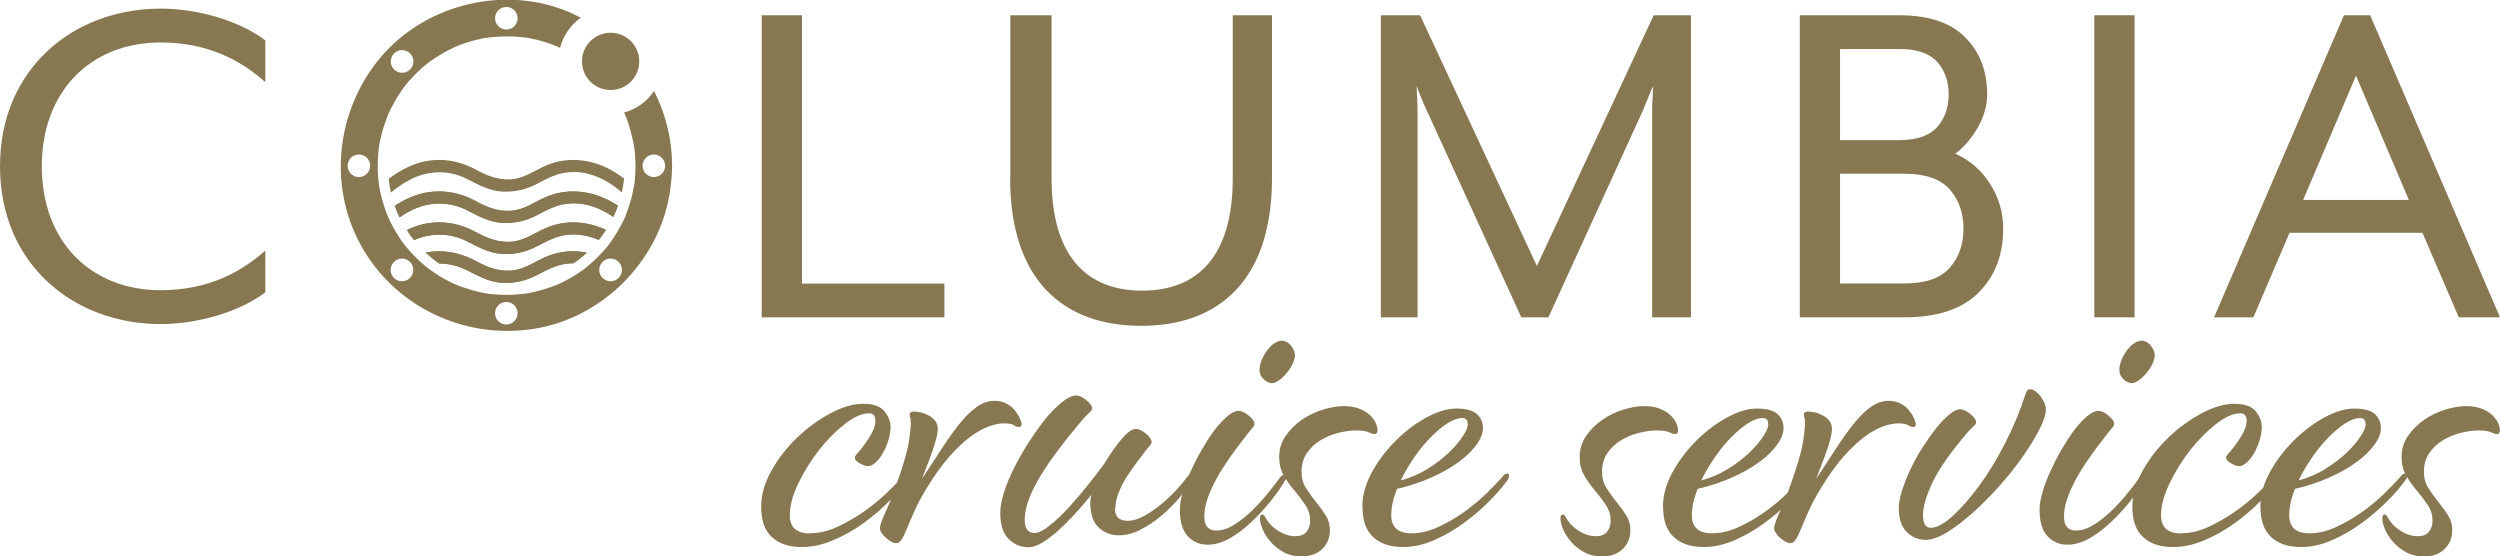 <?xml version="1.0" encoding="UTF-8"?> <svg xmlns="http://www.w3.org/2000/svg" id="Layer_1" data-name="Layer 1" viewBox="0 0 226.04 50.3"><defs><style> .cls-1 { fill: #877851; stroke-width: 0px; } </style></defs><g><path class="cls-1" d="M162.73,28.69V1.38h9.02c2.64,0,4.62.67,5.94,2s1.98,3.05,1.98,5.14c0,1-.27,1.99-.82,2.96s-1.23,1.78-2.05,2.42c1.3.58,2.35,1.49,3.14,2.73.79,1.25,1.18,2.59,1.18,4.05,0,2.37-.74,4.29-2.23,5.78-1.49,1.49-3.72,2.23-6.69,2.23h-9.47ZM166.37,12.67h5.37c1.57,0,2.71-.4,3.41-1.18.7-.79,1.04-1.78,1.04-2.96s-.35-2.16-1.04-2.94c-.7-.77-1.84-1.16-3.41-1.16h-5.37v8.24h0ZM166.37,25.63h5.83c1.88,0,3.24-.47,4.08-1.41.83-.94,1.25-2.13,1.25-3.55s-.42-2.61-1.25-3.55c-.83-.94-2.19-1.41-4.08-1.41h-5.83v9.92h0Z"></path><g><path class="cls-1" d="M0,15.03C0,6.2,6.65.78,14.52.78c3.46,0,7.19,1.14,9.47,2.87v3.78c-2.23-2-5.24-3.59-9.47-3.59-6.28,0-10.74,4.37-10.74,11.2s4.46,11.2,10.74,11.2c4.23,0,7.24-1.59,9.47-3.59v3.78c-2.28,1.73-6.01,2.87-9.47,2.87-7.87,0-14.52-5.42-14.52-14.26Z"></path><path class="cls-1" d="M68.87,1.38h3.64v24.26h12.88v3.05h-16.52s0-27.3,0-27.3Z"></path><path class="cls-1" d="M91.35,16.08V1.38h3.73v14.75c0,7.05,3.19,10.15,8.19,10.15s8.19-3.09,8.19-10.15V1.38h3.55v14.7c0,9.24-4.78,13.38-11.84,13.38s-11.84-4.15-11.84-13.38h0Z"></path><path class="cls-1" d="M124.85,1.38h3.55l10.56,22.67,10.56-22.67h3.37v27.31h-3.51V10.07c0-.69.09-2.23.09-2.28-.09.13-.69,1.64-.96,2.28l-8.51,18.62h-2.45l-8.51-18.62c-.32-.64-.91-2.14-.96-2.28,0,.05.09,1.59.09,2.28v18.62h-3.32V1.38h0Z"></path><path class="cls-1" d="M189.36,1.38h3.64v27.31h-3.64V1.38Z"></path><path class="cls-1" d="M211.93,1.38h2.37l11.74,27.31h-3.73l-3.28-7.64h-12.02l-3.27,7.64h-3.55s11.74-27.31,11.74-27.31ZM217.8,18.08l-4.78-11.24-4.78,11.24h9.56,0Z"></path></g></g><path class="cls-1" d="M53.06,22.84c-.38.35-.79.68-1.22.97h-.26c-1.15.05-2.06.56-3.05,1.07-.98.51-2.03.75-3.12.69-1.22-.07-2.17-.63-3.23-1.16-.79-.39-1.62-.58-2.45-.58h0c-.44-.3-.85-.63-1.24-1,1.5-.28,3.04-.02,4.42.71,1.08.58,2.02,1,3.26.93,1.24-.07,2.18-.83,3.29-1.29,1.17-.48,2.41-.57,3.6-.34h0Z"></path><path class="cls-1" d="M54.79,20.78c-.2.31-.42.62-.65.91-.05-.02-.09-.04-.13-.05-.77-.31-1.59-.48-2.42-.44-1.15.05-2.06.56-3.05,1.07-.98.51-2.03.75-3.12.69-1.22-.07-2.17-.63-3.23-1.16-1.53-.76-3.23-.76-4.75-.09-.23-.29-.45-.59-.65-.91.19-.09.37-.17.57-.25,1.84-.72,3.83-.54,5.56.38,1.08.58,2.02,1,3.26.93,1.24-.07,2.18-.83,3.29-1.29,1.75-.71,3.64-.57,5.33.22h0Z"></path><path class="cls-1" d="M55.88,18.57c-.12.36-.26.7-.43,1.04-.45-.31-.94-.58-1.44-.79-.77-.31-1.59-.48-2.42-.43-1.15.05-2.06.55-3.05,1.07-.98.51-2.03.75-3.12.69-1.22-.07-2.17-.63-3.23-1.16-1.64-.82-3.49-.76-5.1.08-.34.17-.65.37-.96.58-.16-.34-.3-.68-.44-1.04.52-.34,1.08-.64,1.66-.86,1.84-.72,3.83-.54,5.56.38,1.08.58,2.02,1,3.26.93,1.24-.07,2.18-.83,3.29-1.29,1.75-.71,3.65-.57,5.35.23.37.17.72.38,1.07.6h0Z"></path><g><path class="cls-1" d="M44.21,3.39c-.12.02-.12.02,0,0h0Z"></path><path class="cls-1" d="M59.13,8.24c-.63.94-1.58,1.63-2.7,1.93,0,.02.02.04.03.06.02.04.09.21.12.28.03.09.12.3.13.34.06.16.12.33.16.49.2.64.35,1.29.47,1.96,0,.04.02.07.02.09v.07c.02.15.03.3.05.45.03.36.04.72.05,1.08,0,.34-.02.67-.04,1.01,0,.16-.02.3-.04.46,0,.04,0,.08-.02.12,0,.02-.02.12-.03.19-.11.64-.26,1.26-.46,1.88-.09.27-.19.55-.29.81-.02.05-.07.17-.09.23-.08.18-.16.35-.26.52-.29.56-.61,1.1-.97,1.61-.03.05-.16.23-.21.3-.05.05-.16.19-.19.23-.22.26-.44.51-.68.75-.22.23-.44.44-.68.65-.11.09-.22.19-.33.28-.05.05-.11.09-.16.14-.02,0-.08.06-.12.1-.02.02-.05.04-.05.04-.08.05-.16.12-.23.17-.12.09-.24.16-.36.24-.28.19-.58.36-.87.52-.27.16-.56.3-.84.43-.04.02-.22.09-.28.12-.03,0-.05.02-.06.02-.09.03-.18.07-.27.1-.62.23-1.27.41-1.92.55-.15.03-.3.05-.44.08-.06,0-.12.02-.19.03h-.05c-.33.03-.66.06-.99.08-.69.03-1.39,0-2.07-.08h-.07s-.05,0-.09-.02c-.17-.03-.34-.06-.51-.09-.32-.06-.63-.14-.94-.23-.31-.09-.62-.19-.91-.29-.13-.05-.26-.1-.41-.16.1.04-.21-.09-.29-.12-.59-.27-1.17-.59-1.71-.95-.21-.14-.42-.29-.62-.44-.02-.02-.21-.16-.26-.21-.13-.11-.26-.22-.38-.33-.48-.44-.94-.9-1.35-1.4-.03-.03-.14-.17-.19-.23-.05-.06-.15-.2-.17-.23-.19-.27-.38-.56-.55-.85-.16-.27-.32-.55-.46-.83-.06-.13-.13-.26-.19-.39-.04-.08-.16-.36-.16-.37-.22-.57-.41-1.15-.55-1.73-.08-.31-.14-.63-.19-.95,0-.06-.02-.12-.03-.19-.02-.19-.04-.38-.05-.58-.05-.67-.05-1.34,0-2,.02-.18.03-.35.05-.53v-.07s0-.05.02-.09c.06-.34.12-.69.21-1.03.14-.59.34-1.16.55-1.73.02-.03.1-.25.13-.31.06-.13.12-.26.19-.4.16-.3.32-.6.49-.89.16-.26.34-.53.51-.79.06-.09.13-.18.19-.27,0,.02.21-.26.25-.31.41-.48.84-.93,1.3-1.35.11-.09.22-.19.33-.28.07-.06.15-.12.23-.19,0,0,.02-.02.05-.04.05-.04.21-.16.25-.18.16-.11.32-.22.48-.33.53-.34,1.08-.65,1.65-.91.04-.02.21-.09.28-.12.09-.03.29-.11.34-.13.33-.12.65-.23.98-.32.29-.08.58-.15.86-.21.17-.04.34-.07.51-.09.07,0,.13-.02.2-.03h.03c.69-.07,1.38-.1,2.07-.08.3.02.61.03.92.07.02,0,.12.02.18.02.02,0,.05,0,.05,0,.17.03.34.06.51.09.65.13,1.3.31,1.92.55.11.04.21.08.31.12.03.02.18.07.24.1.05.02.11.05.16.09.29-1.12.97-2.09,1.89-2.74-.54-.27-1.08-.53-1.66-.74-5.77-2.14-12.65-.3-16.56,4.46-4.02,4.88-4.68,11.9-1.39,17.35,3.27,5.43,9.68,8.18,15.88,6.97,5.94-1.16,10.83-6.2,11.76-12.19.13-.83.21-1.66.22-2.5-.02-2.4-.6-4.7-1.65-6.75h.02ZM45.78.63c.57,0,1.02.46,1.02,1.02s-.46,1.02-1.02,1.02-1.02-.46-1.02-1.02.46-1.02,1.02-1.02ZM44.21,3.39c-.12.02-.12.02,0,0h0ZM35.63,4.83c.4-.4,1.04-.4,1.45,0s.4,1.04,0,1.45c-.4.4-1.04.4-1.45,0-.4-.4-.4-1.04,0-1.45ZM32.45,16.01c-.57,0-1.02-.46-1.02-1.02s.46-1.02,1.02-1.02,1.02.46,1.02,1.02-.46,1.02-1.02,1.02ZM37.07,25.13c-.4.4-1.04.4-1.45,0-.4-.4-.4-1.04,0-1.45.4-.4,1.04-.4,1.45,0,.4.4.4,1.04,0,1.45ZM45.78,29.34c-.57,0-1.02-.46-1.02-1.02s.46-1.02,1.02-1.02,1.02.46,1.02,1.02-.46,1.02-1.02,1.02ZM55.93,25.13c-.4.4-1.04.4-1.45,0-.4-.4-.4-1.04,0-1.45s1.04-.4,1.45,0,.4,1.04,0,1.45ZM59.12,16.01c-.57,0-1.02-.46-1.02-1.02s.46-1.02,1.02-1.02,1.02.46,1.02,1.02-.46,1.02-1.02,1.02Z"></path></g><path class="cls-1" d="M56.43,16.15c-.05.43-.12.85-.21,1.26-.12-.12-.25-.23-.36-.32-.57-.44-1.19-.83-1.85-1.1-.77-.31-1.59-.48-2.42-.43-1.15.05-2.06.55-3.05,1.07-.98.51-2.03.75-3.12.69-1.22-.07-2.17-.62-3.23-1.16-1.64-.82-3.49-.76-5.1.08-.53.27-1.03.61-1.5.97-.07.06-.16.13-.24.21-.09-.41-.16-.83-.21-1.25.05-.04.1-.08.16-.12.64-.47,1.32-.86,2.06-1.15,1.84-.72,3.83-.54,5.56.38,1.08.58,2.02,1,3.26.93,1.24-.07,2.18-.83,3.29-1.29,1.75-.71,3.65-.57,5.35.23.58.27,1.11.62,1.62,1h0Z"></path><path class="cls-1" d="M55.88,18.57c-.12.36-.26.7-.43,1.04-.45-.31-.94-.58-1.44-.79-.77-.31-1.59-.48-2.42-.43-1.15.05-2.06.55-3.05,1.07-.98.51-2.03.75-3.12.69-1.22-.07-2.17-.63-3.23-1.16-1.64-.82-3.49-.76-5.1.08-.34.17-.65.37-.96.58-.16-.34-.3-.68-.44-1.04.52-.34,1.08-.64,1.66-.86,1.84-.72,3.83-.54,5.56.38,1.08.58,2.02,1,3.26.93,1.24-.07,2.18-.83,3.29-1.29,1.75-.71,3.65-.57,5.35.23.37.17.72.38,1.07.6h0Z"></path><path class="cls-1" d="M54.79,20.78c-.2.31-.42.62-.65.91-.05-.02-.09-.04-.13-.05-.77-.31-1.59-.48-2.42-.44-1.15.05-2.06.56-3.05,1.07-.98.51-2.03.75-3.12.69-1.22-.07-2.17-.63-3.23-1.16-1.53-.76-3.23-.76-4.75-.09-.23-.29-.45-.59-.65-.91.19-.09.37-.17.57-.25,1.84-.72,3.83-.54,5.56.38,1.08.58,2.02,1,3.26.93,1.24-.07,2.18-.83,3.29-1.29,1.75-.71,3.64-.57,5.33.22h0Z"></path><path class="cls-1" d="M53.06,22.84c-.38.35-.79.68-1.22.97h-.26c-1.15.05-2.06.56-3.05,1.07-.98.51-2.03.75-3.12.69-1.22-.07-2.17-.63-3.23-1.16-.79-.39-1.62-.58-2.45-.58h0c-.44-.3-.85-.63-1.24-1,1.5-.28,3.04-.02,4.42.71,1.08.58,2.02,1,3.26.93,1.24-.07,2.18-.83,3.29-1.29,1.17-.48,2.41-.57,3.6-.34h0Z"></path><circle class="cls-1" cx="55.21" cy="5.55" r="2.59"></circle><g><path class="cls-1" d="M73.25,48.21c.82,0,1.64-.19,2.47-.58.83-.38,1.62-.84,2.38-1.37s1.43-1.08,2.03-1.65,1.05-1.04,1.37-1.41c.12-.17.23-.27.3-.3.07-.02.13-.04.19-.04.1,0,.15.06.15.19,0,.08-.02.15-.04.23-.02.08-.1.19-.23.34-.37.52-.9,1.12-1.58,1.8s-1.44,1.32-2.27,1.92c-.83.59-1.72,1.1-2.68,1.5-.95.41-1.9.62-2.84.62-1.17,0-2.07-.3-2.71-.9-.65-.59-.97-1.51-.97-2.75,0-1.07.31-2.15.93-3.25.62-1.11,1.39-2.1,2.32-2.99s1.93-1.62,3.01-2.2c1.08-.57,2.06-.86,2.95-.86.94,0,1.59.23,1.95.69s.54.93.54,1.39c0,.37-.06.77-.19,1.19-.12.42-.29.8-.48,1.15s-.42.64-.67.87-.48.35-.71.35c-.2,0-.44-.09-.74-.26s-.44-.35-.44-.52c0-.1.09-.23.26-.41.37-.42.73-.91,1.08-1.46.35-.56.52-1.04.52-1.46,0-.44-.19-.67-.56-.67-.65,0-1.38.32-2.21.97s-1.61,1.44-2.35,2.38c-.73.94-1.35,1.95-1.86,3.01-.51,1.07-.76,2.02-.76,2.86,0,1.09.61,1.64,1.82,1.64h.05Z"></path><path class="cls-1" d="M82.25,37.47c0-.17.13-.26.41-.26.17,0,.38.03.63.09.25.06.48.16.71.28s.41.29.56.48c.15.19.23.44.23.74,0,.32-.11.82-.32,1.49s-.58,1.66-1.1,2.98c.65-.97,1.25-1.88,1.8-2.74.56-.86,1.09-1.6,1.6-2.23s1.01-1.14,1.53-1.5c.51-.37,1.04-.56,1.62-.56.42,0,.79.09,1.1.26s.56.38.76.63c.19.25.35.49.44.72.1.23.15.41.15.5,0,.17-.09.26-.26.26-.12,0-.27-.05-.44-.17-.17-.11-.47-.16-.9-.16-.4,0-.86.09-1.38.28s-1.08.5-1.68.95c-.59.44-1.22,1.04-1.88,1.78-.65.74-1.33,1.68-2.03,2.83-.5.82-.88,1.54-1.15,2.16-.27.62-.5,1.14-.67,1.56s-.33.74-.47.95c-.13.21-.29.32-.47.32-.15,0-.31-.05-.48-.15-.17-.1-.34-.22-.48-.35-.15-.13-.27-.28-.37-.43-.1-.15-.15-.29-.15-.41,0-.27.19-.8.56-1.6s.78-1.86,1.22-3.19c.47-1.39.76-2.45.86-3.19.1-.74.15-1.22.15-1.45,0-.35-.02-.55-.05-.59-.04-.05-.05-.13-.05-.26v-.02Z"></path><path class="cls-1" d="M100.8,45.94c0,.77.38,1.15,1.15,1.15.47,0,.97-.15,1.5-.44s1.04-.65,1.54-1.06.94-.83,1.34-1.26c.4-.44.71-.8.93-1.1.12-.17.22-.28.28-.32s.12-.05.17-.05c.15,0,.23.08.23.23,0,.08-.03.16-.09.24s-.12.18-.16.28c-.27.42-.65.91-1.11,1.46-.47.56-1.01,1.08-1.6,1.58-.59.5-1.22.91-1.88,1.25s-1.29.5-1.92.5c-.72,0-1.33-.23-1.84-.71-.51-.47-.76-1.22-.76-2.23,0-.23.04-.47.11-.74-.5.62-1.01,1.22-1.53,1.78s-1.04,1.08-1.54,1.53c-.51.44-.98.8-1.43,1.06-.44.26-.84.39-1.19.39-.72,0-1.32-.26-1.82-.76-.5-.51-.74-1.29-.74-2.36,0-.52.12-1.15.35-1.88.23-.73.55-1.49.95-2.27s.84-1.56,1.34-2.32c.5-.77,1-1.46,1.5-2.08.51-.62,1.01-1.11,1.49-1.49s.9-.56,1.25-.56c.15,0,.3.05.47.13.16.09.32.19.47.32.15.12.26.25.35.37s.13.23.13.34c0,.12-.06.23-.19.34-.12.1-.32.3-.59.59-.97,1.14-1.79,2.17-2.47,3.09-.69.92-1.23,1.75-1.65,2.49-.42.74-.72,1.41-.91,1.99-.19.58-.28,1.11-.28,1.58,0,.79.3,1.19.9,1.19.35,0,.8-.23,1.38-.69.57-.46,1.16-1.02,1.77-1.69s1.2-1.37,1.78-2.1c.58-.73,1.06-1.36,1.43-1.88.47-.79.97-1.5,1.49-2.12.52-.62.95-.93,1.3-.93.15,0,.3.05.47.13.16.09.32.19.47.32s.26.25.35.37.13.23.13.34c0,.12-.05.24-.15.35s-.26.3-.48.58c-.5.65-.92,1.22-1.26,1.71-.35.5-.62.95-.82,1.36s-.34.77-.43,1.1-.13.63-.13.93l-.03-.02Z"></path><path class="cls-1" d="M109.17,49.25c-.69,0-1.29-.26-1.77-.76-.48-.51-.72-1.32-.72-2.43,0-.42.09-.94.26-1.54s.41-1.24.71-1.89c.3-.65.63-1.32,1.01-1.97s.76-1.25,1.15-1.77c.4-.52.79-.94,1.17-1.26s.72-.48,1.02-.48c.15,0,.3.05.47.13.16.09.32.19.47.32s.26.25.35.37.13.23.13.34c0,.12-.05.24-.15.35s-.26.3-.48.58c-.74.94-1.36,1.78-1.86,2.52s-.9,1.41-1.19,2.01c-.3.59-.51,1.13-.65,1.6s-.2.92-.2,1.34c0,.84.36,1.26,1.08,1.26.52,0,1.07-.18,1.64-.54.57-.36,1.11-.79,1.62-1.29.51-.5.97-1.01,1.39-1.53s.76-.95,1.01-1.3c.12-.17.22-.28.28-.32s.12-.05.16-.05c.15,0,.23.07.23.23,0,.08-.03.16-.09.24s-.12.18-.17.28c-.3.5-.7,1.06-1.21,1.69-.51.63-1.08,1.24-1.69,1.82s-1.26,1.08-1.93,1.46-1.34.59-2.01.59h0ZM117.04,32.41c-.05.25-.16.51-.32.78s-.35.52-.56.74c-.21.23-.43.41-.65.54-.23.14-.42.19-.59.17-.3-.05-.56-.21-.78-.48-.23-.27-.3-.62-.23-1.04.05-.3.16-.59.32-.9.16-.3.34-.56.54-.78.19-.23.41-.39.62-.5.21-.11.41-.16.62-.13.32.05.59.24.82.58.23.34.3.68.23,1.02h0Z"></path><path class="cls-1" d="M121.51,36.72c.55,0,1.01.08,1.41.24.4.16.71.35.95.58.23.23.41.46.52.71.11.25.16.46.16.63,0,.25-.09.37-.26.37-.12,0-.3-.05-.52-.16s-.61-.17-1.15-.17-1.08.08-1.65.23c-.58.15-1.11.37-1.6.67s-.89.69-1.21,1.15c-.32.48-.48,1.03-.48,1.68,0,.57.13,1.07.41,1.49s.56.83.87,1.21c.31.38.6.78.87,1.19.27.41.41.87.41,1.39,0,.69-.23,1.26-.69,1.71-.46.44-1.08.67-1.88.67-.59,0-1.12-.12-1.58-.37s-.85-.55-1.17-.91-.57-.74-.74-1.13c-.17-.4-.26-.73-.26-1.01,0-.25.08-.37.23-.37.08,0,.16.09.26.26.27.5.66.9,1.17,1.22s1.02.48,1.54.48c.47,0,.81-.13,1.02-.41.21-.27.32-.59.32-.97,0-.52-.14-1-.43-1.43-.29-.44-.61-.86-.97-1.29-.36-.42-.69-.87-.97-1.36-.29-.48-.43-1.04-.43-1.69,0-.72.19-1.36.59-1.93s.89-1.05,1.46-1.45c.58-.4,1.22-.7,1.89-.91.68-.21,1.31-.32,1.88-.32h0Z"></path><path class="cls-1" d="M123.18,45.79c0-1.01.29-2.04.86-3.09.57-1.04,1.29-1.99,2.14-2.84s1.78-1.56,2.77-2.1,1.89-.82,2.71-.82c.9,0,1.52.17,1.88.5.36.34.54.76.54,1.29,0,.44-.19.94-.59,1.49s-.94,1.08-1.64,1.58c-.69.51-1.52.97-2.47,1.39s-1.98.76-3.07,1.01c-.35.89-.52,1.68-.52,2.38,0,1.09.61,1.64,1.82,1.64.79,0,1.61-.19,2.44-.58.83-.38,1.62-.84,2.36-1.37s1.41-1.09,2.01-1.68c.59-.58,1.05-1.06,1.38-1.43.12-.17.23-.27.3-.3s.13-.04.19-.04c.1,0,.15.06.15.19,0,.08-.02.15-.04.23s-.1.19-.23.34c-.37.52-.9,1.12-1.58,1.8-.69.69-1.44,1.32-2.27,1.93-.83.61-1.71,1.11-2.66,1.53-.94.41-1.87.62-2.79.62-1.17,0-2.07-.3-2.71-.9-.65-.59-.97-1.51-.97-2.75h0ZM132.7,38.32c0-.35-.16-.52-.48-.52-.42,0-.89.17-1.39.5-.51.34-1.01.77-1.53,1.3s-1,1.13-1.46,1.8-.86,1.35-1.19,2.04c.84-.23,1.64-.56,2.38-1.02s1.39-.95,1.93-1.46c.55-.52.97-1.02,1.29-1.5s.47-.86.47-1.13Z"></path><path class="cls-1" d="M148.68,36.72c.55,0,1.01.08,1.41.24.4.16.71.35.95.58.23.23.41.46.52.71.11.25.16.46.16.63,0,.25-.09.37-.26.37-.12,0-.3-.05-.52-.16s-.61-.17-1.15-.17-1.08.08-1.65.23c-.58.15-1.11.37-1.6.67s-.89.69-1.21,1.15c-.32.48-.48,1.03-.48,1.68,0,.57.13,1.07.41,1.49s.56.83.87,1.21c.31.38.6.78.87,1.19.27.41.41.87.41,1.39,0,.69-.23,1.26-.69,1.71-.46.44-1.08.67-1.88.67-.59,0-1.12-.12-1.58-.37s-.85-.55-1.17-.91-.57-.74-.74-1.13c-.17-.4-.26-.73-.26-1.01,0-.25.08-.37.23-.37.08,0,.16.09.26.26.27.5.66.9,1.17,1.22s1.02.48,1.54.48c.47,0,.81-.13,1.02-.41.21-.27.32-.59.32-.97,0-.52-.14-1-.43-1.43-.29-.44-.61-.86-.97-1.29-.36-.42-.69-.87-.97-1.36-.29-.48-.43-1.04-.43-1.69,0-.72.19-1.36.59-1.93s.89-1.05,1.46-1.45c.58-.4,1.22-.7,1.89-.91.68-.21,1.31-.32,1.88-.32h0Z"></path><path class="cls-1" d="M150.36,45.79c0-1.01.29-2.04.86-3.09.57-1.04,1.29-1.99,2.14-2.84s1.78-1.56,2.77-2.1,1.89-.82,2.71-.82c.9,0,1.52.17,1.88.5s.54.76.54,1.29c0,.44-.19.94-.59,1.49s-.94,1.08-1.64,1.58c-.69.51-1.52.97-2.47,1.39s-1.98.76-3.07,1.01c-.35.89-.52,1.68-.52,2.38,0,1.09.61,1.64,1.82,1.64.79,0,1.61-.19,2.44-.58.83-.38,1.62-.84,2.36-1.37s1.41-1.09,2.01-1.68c.59-.58,1.05-1.06,1.38-1.43.12-.17.23-.27.3-.3s.13-.04.19-.04c.1,0,.15.06.15.19,0,.08-.02.15-.04.23s-.1.19-.23.34c-.37.52-.9,1.12-1.58,1.8s-1.44,1.32-2.27,1.93c-.83.61-1.71,1.11-2.66,1.53-.94.41-1.87.62-2.79.62-1.17,0-2.07-.3-2.71-.9-.65-.59-.97-1.51-.97-2.75h0ZM159.87,38.32c0-.35-.16-.52-.48-.52-.42,0-.89.17-1.39.5-.51.34-1.01.77-1.53,1.3s-1,1.13-1.46,1.8-.86,1.35-1.19,2.04c.84-.23,1.64-.56,2.38-1.02s1.39-.95,1.93-1.46c.55-.52.97-1.02,1.29-1.5s.47-.86.47-1.13Z"></path><path class="cls-1" d="M163.1,37.47c0-.17.13-.26.41-.26.17,0,.38.03.63.09s.48.16.71.28c.23.12.41.29.56.48.15.19.23.44.23.74,0,.32-.11.82-.32,1.49s-.58,1.66-1.1,2.98c.65-.97,1.25-1.88,1.8-2.74.56-.86,1.09-1.6,1.6-2.23.51-.63,1.01-1.14,1.53-1.5.51-.37,1.04-.56,1.62-.56.42,0,.79.09,1.1.26.31.17.56.38.76.63.19.25.35.49.44.72.1.23.15.41.15.5,0,.17-.09.26-.26.26-.12,0-.27-.05-.44-.17-.17-.11-.47-.16-.9-.16-.4,0-.86.09-1.38.28s-1.08.5-1.68.95c-.59.44-1.22,1.04-1.88,1.78s-1.33,1.68-2.03,2.83c-.5.82-.88,1.54-1.15,2.16-.27.62-.5,1.14-.67,1.56s-.33.74-.47.95c-.13.21-.29.32-.47.32-.15,0-.31-.05-.48-.15-.17-.1-.34-.22-.48-.35-.15-.13-.27-.28-.37-.43-.1-.15-.15-.29-.15-.41,0-.27.19-.8.56-1.6s.78-1.86,1.22-3.19c.47-1.39.76-2.45.86-3.19.1-.74.15-1.22.15-1.45,0-.35-.02-.55-.05-.59-.04-.05-.05-.13-.05-.26v-.02Z"></path><path class="cls-1" d="M174.56,47.72c.55,0,1.21-.35,1.99-1.06s1.58-1.63,2.42-2.77,1.62-2.43,2.36-3.89c.74-1.45,1.35-2.92,1.82-4.4.1-.27.23-.41.37-.41.17,0,.35.06.52.19s.33.28.47.47c.13.19.25.38.34.59.09.21.13.39.13.54,0,.47-.19,1.08-.58,1.84s-.89,1.57-1.5,2.45-1.32,1.77-2.12,2.66c-.79.9-1.59,1.7-2.4,2.42-.8.72-1.58,1.31-2.32,1.77s-1.39.69-1.93.69c-.67,0-1.25-.23-1.73-.71-.48-.47-.72-1.19-.72-2.16,0-.44.1-.98.3-1.6s.45-1.25.76-1.92c.31-.65.67-1.31,1.08-1.95s.82-1.22,1.22-1.73.8-.92,1.19-1.25.72-.48,1.02-.48c.15,0,.3.05.47.13.16.09.32.19.47.32s.26.25.35.37.13.23.13.34c0,.12-.06.23-.19.34s-.32.3-.59.59c-1.54,1.81-2.59,3.31-3.16,4.52-.57,1.2-.86,2.19-.86,2.95s.23,1.15.71,1.15h0Z"></path><path class="cls-1" d="M186.9,49.25c-.69,0-1.29-.26-1.77-.76-.48-.51-.72-1.32-.72-2.43,0-.42.09-.94.26-1.54s.41-1.24.71-1.89c.3-.65.63-1.32,1.01-1.97s.76-1.25,1.15-1.77c.4-.52.79-.94,1.17-1.26s.72-.48,1.02-.48c.15,0,.3.05.47.13.16.09.32.19.47.32s.26.25.35.37.13.23.13.34c0,.12-.05.24-.15.35s-.26.3-.48.58c-.74.94-1.36,1.78-1.86,2.52s-.9,1.41-1.19,2.01c-.3.59-.51,1.13-.65,1.6s-.2.92-.2,1.34c0,.84.36,1.26,1.08,1.26.52,0,1.07-.18,1.64-.54.57-.36,1.11-.79,1.62-1.29.51-.5.97-1.01,1.39-1.53s.76-.95,1.01-1.3c.12-.17.22-.28.28-.32s.12-.05.16-.05c.15,0,.23.07.23.23,0,.08-.03.16-.09.24s-.12.18-.17.28c-.3.5-.7,1.06-1.21,1.69-.51.63-1.08,1.24-1.69,1.82s-1.26,1.08-1.93,1.46-1.34.59-2.01.59h0ZM194.78,32.41c-.05.25-.16.51-.32.78s-.35.52-.56.74c-.21.23-.43.41-.65.54-.23.14-.42.19-.59.17-.3-.05-.56-.21-.78-.48-.23-.27-.3-.62-.23-1.04.05-.3.16-.59.32-.9.16-.3.34-.56.54-.78.19-.23.41-.39.62-.5.21-.11.41-.16.62-.13.32.05.59.24.82.58.23.34.3.68.23,1.02h0Z"></path><path class="cls-1" d="M197.23,48.21c.82,0,1.64-.19,2.47-.58.83-.38,1.62-.84,2.38-1.37.76-.53,1.43-1.08,2.03-1.65s1.05-1.04,1.37-1.41c.12-.17.23-.27.3-.3.07-.02.13-.04.19-.04.1,0,.15.06.15.19,0,.08-.02.15-.04.23-.02.08-.1.19-.23.34-.37.52-.9,1.12-1.58,1.8s-1.44,1.32-2.27,1.92c-.83.59-1.72,1.1-2.68,1.5-.95.41-1.9.62-2.84.62-1.17,0-2.07-.3-2.71-.9-.65-.59-.97-1.51-.97-2.75,0-1.07.31-2.15.93-3.25.62-1.11,1.39-2.1,2.32-2.99.93-.9,1.93-1.62,3.01-2.2,1.08-.57,2.06-.86,2.95-.86.94,0,1.59.23,1.95.69s.54.93.54,1.39c0,.37-.06.77-.19,1.19-.12.42-.29.8-.48,1.15s-.42.64-.67.87c-.25.23-.48.35-.71.35-.2,0-.44-.09-.74-.26s-.44-.35-.44-.52c0-.1.09-.23.26-.41.37-.42.73-.91,1.08-1.46.35-.56.52-1.04.52-1.46,0-.44-.19-.67-.56-.67-.65,0-1.38.32-2.21.97s-1.61,1.44-2.35,2.38c-.73.94-1.35,1.95-1.86,3.01-.51,1.07-.76,2.02-.76,2.86,0,1.09.61,1.64,1.82,1.64h.05Z"></path><path class="cls-1" d="M204.37,45.79c0-1.01.29-2.04.86-3.09s1.29-1.99,2.14-2.84c.86-.86,1.78-1.56,2.77-2.1s1.89-.82,2.71-.82c.9,0,1.52.17,1.88.5s.54.76.54,1.29c0,.44-.19.94-.59,1.49s-.94,1.08-1.64,1.58c-.69.51-1.52.97-2.47,1.39s-1.98.76-3.07,1.01c-.35.89-.52,1.68-.52,2.38,0,1.09.61,1.64,1.82,1.64.79,0,1.61-.19,2.44-.58.83-.38,1.62-.84,2.36-1.37s1.41-1.09,2.01-1.68c.59-.58,1.05-1.06,1.38-1.43.12-.17.23-.27.3-.3s.13-.04.19-.04c.1,0,.15.06.15.19,0,.08-.02.15-.04.23s-.1.19-.23.34c-.37.52-.9,1.12-1.58,1.8s-1.44,1.32-2.27,1.93c-.83.61-1.71,1.11-2.66,1.53-.94.41-1.87.62-2.79.62-1.17,0-2.07-.3-2.71-.9-.65-.59-.97-1.51-.97-2.75h0ZM213.88,38.32c0-.35-.16-.52-.48-.52-.42,0-.89.17-1.39.5-.51.34-1.01.77-1.53,1.3-.51.53-1,1.13-1.46,1.8s-.86,1.35-1.19,2.04c.84-.23,1.64-.56,2.38-1.02.74-.46,1.39-.95,1.93-1.46.55-.52.97-1.02,1.29-1.5s.47-.86.47-1.13Z"></path><path class="cls-1" d="M222.99,36.72c.55,0,1.01.08,1.41.24.4.16.71.35.95.58.23.23.41.46.52.71.11.25.16.46.16.63,0,.25-.09.37-.26.37-.12,0-.3-.05-.52-.16s-.61-.17-1.15-.17-1.08.08-1.65.23c-.58.15-1.11.37-1.6.67s-.89.69-1.21,1.15c-.32.48-.48,1.03-.48,1.68,0,.57.13,1.07.41,1.49.27.42.56.83.87,1.21.31.38.6.78.87,1.19.27.41.41.87.41,1.39,0,.69-.23,1.26-.69,1.71s-1.08.67-1.88.67c-.59,0-1.12-.12-1.58-.37s-.85-.55-1.17-.91-.57-.74-.74-1.13c-.17-.4-.26-.73-.26-1.01,0-.25.08-.37.23-.37.08,0,.16.09.26.26.27.5.66.9,1.17,1.22s1.02.48,1.54.48c.47,0,.81-.13,1.02-.41.21-.27.32-.59.32-.97,0-.52-.14-1-.43-1.43s-.61-.86-.97-1.29c-.36-.42-.69-.87-.97-1.36-.29-.48-.43-1.04-.43-1.69,0-.72.19-1.36.59-1.93s.89-1.05,1.46-1.45c.58-.4,1.22-.7,1.89-.91.68-.21,1.31-.32,1.88-.32h0Z"></path></g></svg> 